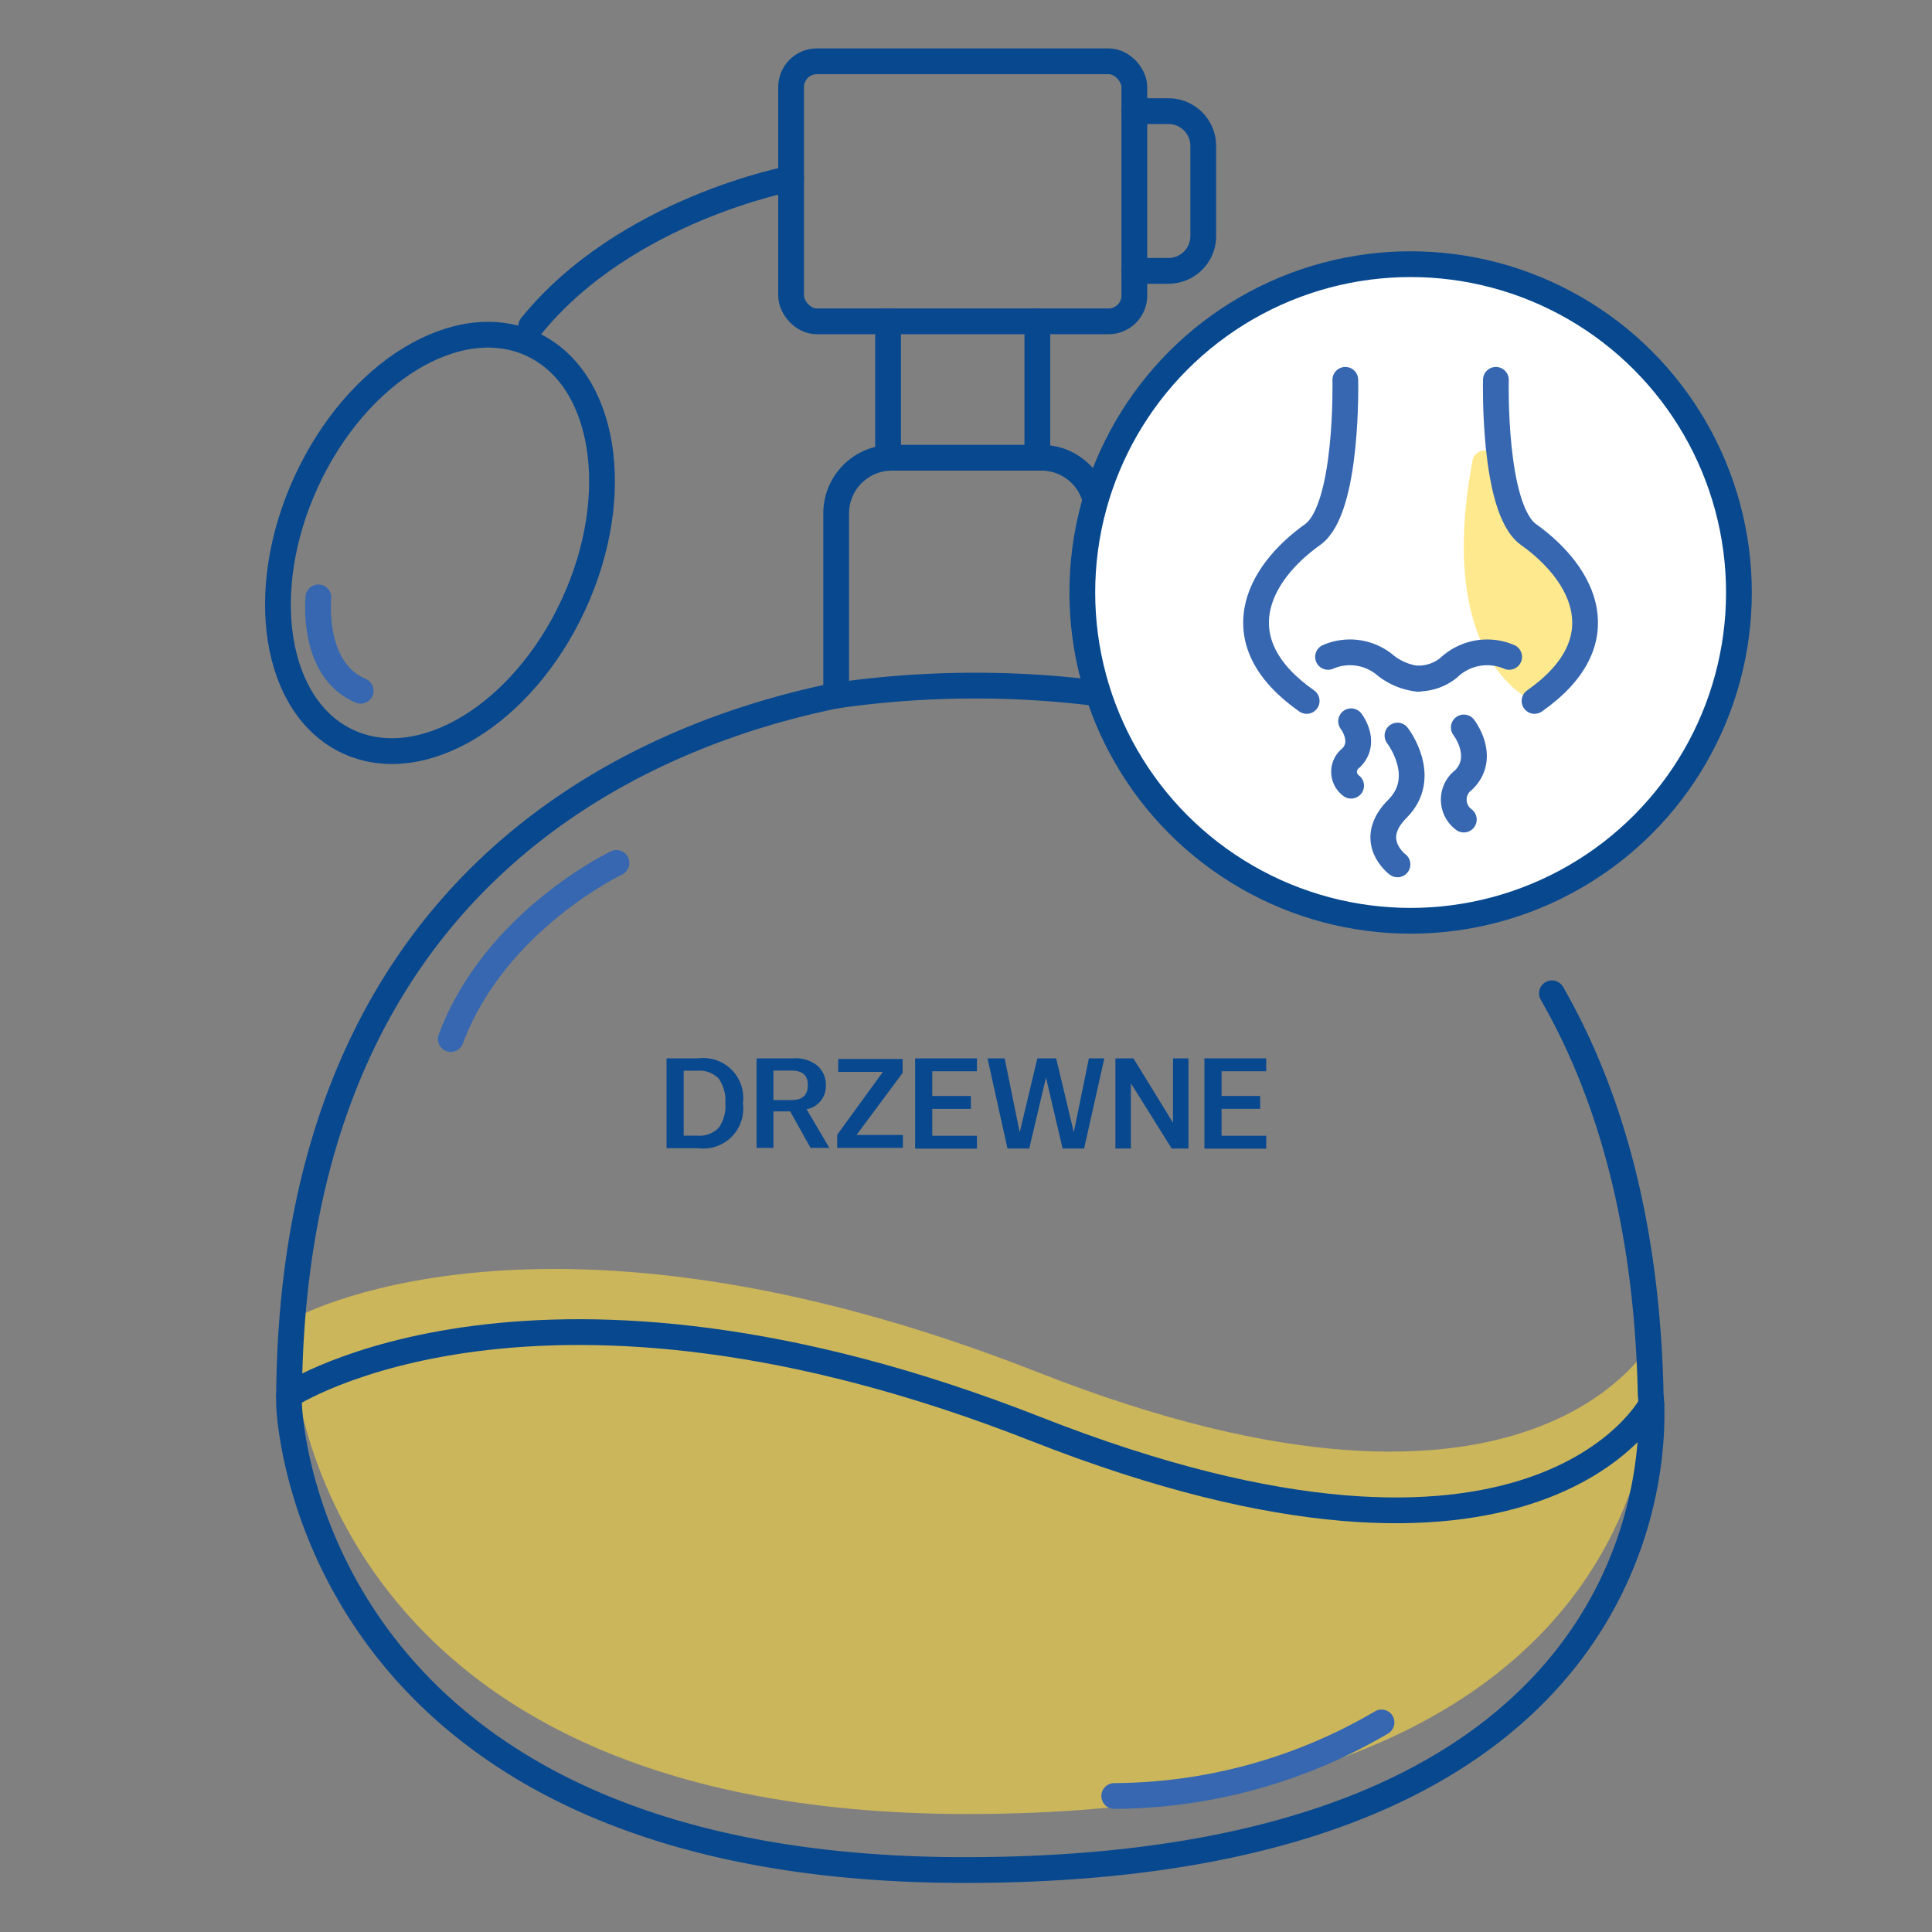 <svg id="Warstwa_1" data-name="Warstwa 1" xmlns="http://www.w3.org/2000/svg" viewBox="0 0 150 150"><rect x="0" y="0" width="150" height="150" fill="#808080" stroke="none"/><defs><style>.cls-1{fill:#07488f;}.cls-2{fill:#ffdb43;opacity:0.6;}.cls-3,.cls-4{fill:none;}.cls-3,.cls-5{stroke:#07488f;stroke-miterlimit:10;}.cls-3,.cls-4,.cls-5{stroke-linecap:round;stroke-width:2px;}.cls-4{stroke:#3667b0;stroke-linejoin:round;}.cls-5{fill:#fff;}</style></defs><title>ikonki</title><path class="cls-1" d="M51.75,82.17h2.47a3.1,3.1,0,0,1,3.46,3.49v0a3.1,3.1,0,0,1-3.46,3.49H51.75Zm1.33,6h1.05a2.06,2.06,0,0,0,1.67-.61,2.93,2.93,0,0,0,.52-1.91v0a3,3,0,0,0-.52-1.91,2.09,2.09,0,0,0-1.67-.61H53.08Z"/><path class="cls-1" d="M58.74,82.17h2.84a2.69,2.69,0,0,1,1.92.6,2,2,0,0,1,.62,1.52,1.81,1.81,0,0,1-1.5,1.83l1.77,3H62.93l-1.58-2.83h-1.3v2.83H58.74Zm1.31,3.24h1.41c.84,0,1.26-.39,1.26-1.16s-.42-1.13-1.26-1.13H60.05Z"/><path class="cls-1" d="M65,88.1l3.55-4.88H65.08v-1h5v1.08L66.5,88.12h3.6v1H65Z"/><path class="cls-1" d="M71.05,82.17h4.8v1H72.38v1.92h3v1h-3v2.09h3.47v1h-4.8Z"/><path class="cls-1" d="M76.67,82.17H78l1.17,5.75,1.37-5.75H82l1.37,5.74,1.17-5.74h1.2l-1.57,7H82.5l-1.29-5.51-1.3,5.51H78.22Z"/><path class="cls-1" d="M86.6,82.17H88l3.07,5v-5h1.2v7h-1.3L87.8,84.1v5.07H86.6Z"/><path class="cls-1" d="M93.51,82.17h4.8v1H94.84v1.92h3v1h-3v2.09h3.47v1h-4.8Z"/><path class="cls-2" d="M22.67,102.45s19.21-11.14,57.93,4.1,47.77-2.62,47.77-2.62,4.11,36.91-53.27,36.91c-51.59,0-52.45-36.19-52.45-36.19C22.65,103.91,22.66,103.17,22.67,102.45Z"/><path class="cls-3" d="M85.18,53.72V39.85a4.32,4.32,0,0,0-4.31-4.31H69.23a4.32,4.32,0,0,0-4.31,4.31V54c-15.22,3.1-42.48,14.33-42.48,55,0,0,.86,36.19,52.46,36.19,57.38,0,53.26-36.91,53.26-36.91-.28-13.33-3.25-23.46-7.67-31.16"/><rect class="cls-3" x="61.42" y="4.76" width="26.65" height="20.19" rx="2"/><line class="cls-3" x1="80.54" y1="24.94" x2="80.54" y2="35.54"/><line class="cls-3" x1="68.95" y1="35.55" x2="68.95" y2="24.95"/><path class="cls-3" d="M22.44,108.33s19.23-12.62,58,2.62,47.77-1.9,47.77-1.9"/><path class="cls-3" d="M64.92,54A76.1,76.1,0,0,1,86.51,54"/><path class="cls-3" d="M88.07,8.63h2.65a2.7,2.7,0,0,1,2.7,2.7v7a2.7,2.7,0,0,1-2.7,2.7H88.07"/><path class="cls-3" d="M61.42,13.86s-12.85,2.4-20.18,11.46"/><ellipse class="cls-3" cx="34.15" cy="42.15" rx="17" ry="11.42" transform="translate(-18.42 55.5) rotate(-65.23)"/><path class="cls-4" d="M47.86,67S38.41,71.49,35,80.67"/><path class="cls-4" d="M86.51,139.44a41.33,41.33,0,0,0,20.75-5.71"/><path class="cls-4" d="M24.72,46.38S24.13,52,28,53.63"/><circle class="cls-5" cx="109.52" cy="46" r="25.49"/><path class="cls-4" d="M104.45,29.49s.24,10-2.52,12c-4.39,3.12-7,8.36-.48,12.93"/><path class="cls-2" d="M114.35,35.64a1,1,0,0,1,1.89,0c.32,2.45,1,4.9,2.18,5.77,4.39,3.12,7,8.36.48,12.93C118.9,54.37,111.36,51.25,114.35,35.64Z"/><path class="cls-4" d="M116.14,29.49s-.25,10,2.52,12c4.38,3.12,7,8.36.48,12.93"/><path class="cls-4" d="M103.11,51a4.28,4.28,0,0,1,4.51.7,4.93,4.93,0,0,0,2.47,1h0"/><path class="cls-4" d="M117.17,51a4.33,4.33,0,0,0-4.7.85,3.76,3.76,0,0,1-2.29.83h0"/><path class="cls-4" d="M108.5,67.11s-2.48-1.84,0-4.32,0-5.68,0-5.68"/><path class="cls-4" d="M113.65,63.63a1.92,1.92,0,0,1,0-3.09c1.77-1.77,0-4.06,0-4.06"/><path class="cls-4" d="M104.9,61a1.34,1.34,0,0,1,0-2.16c1.24-1.24,0-2.84,0-2.84"/></svg>